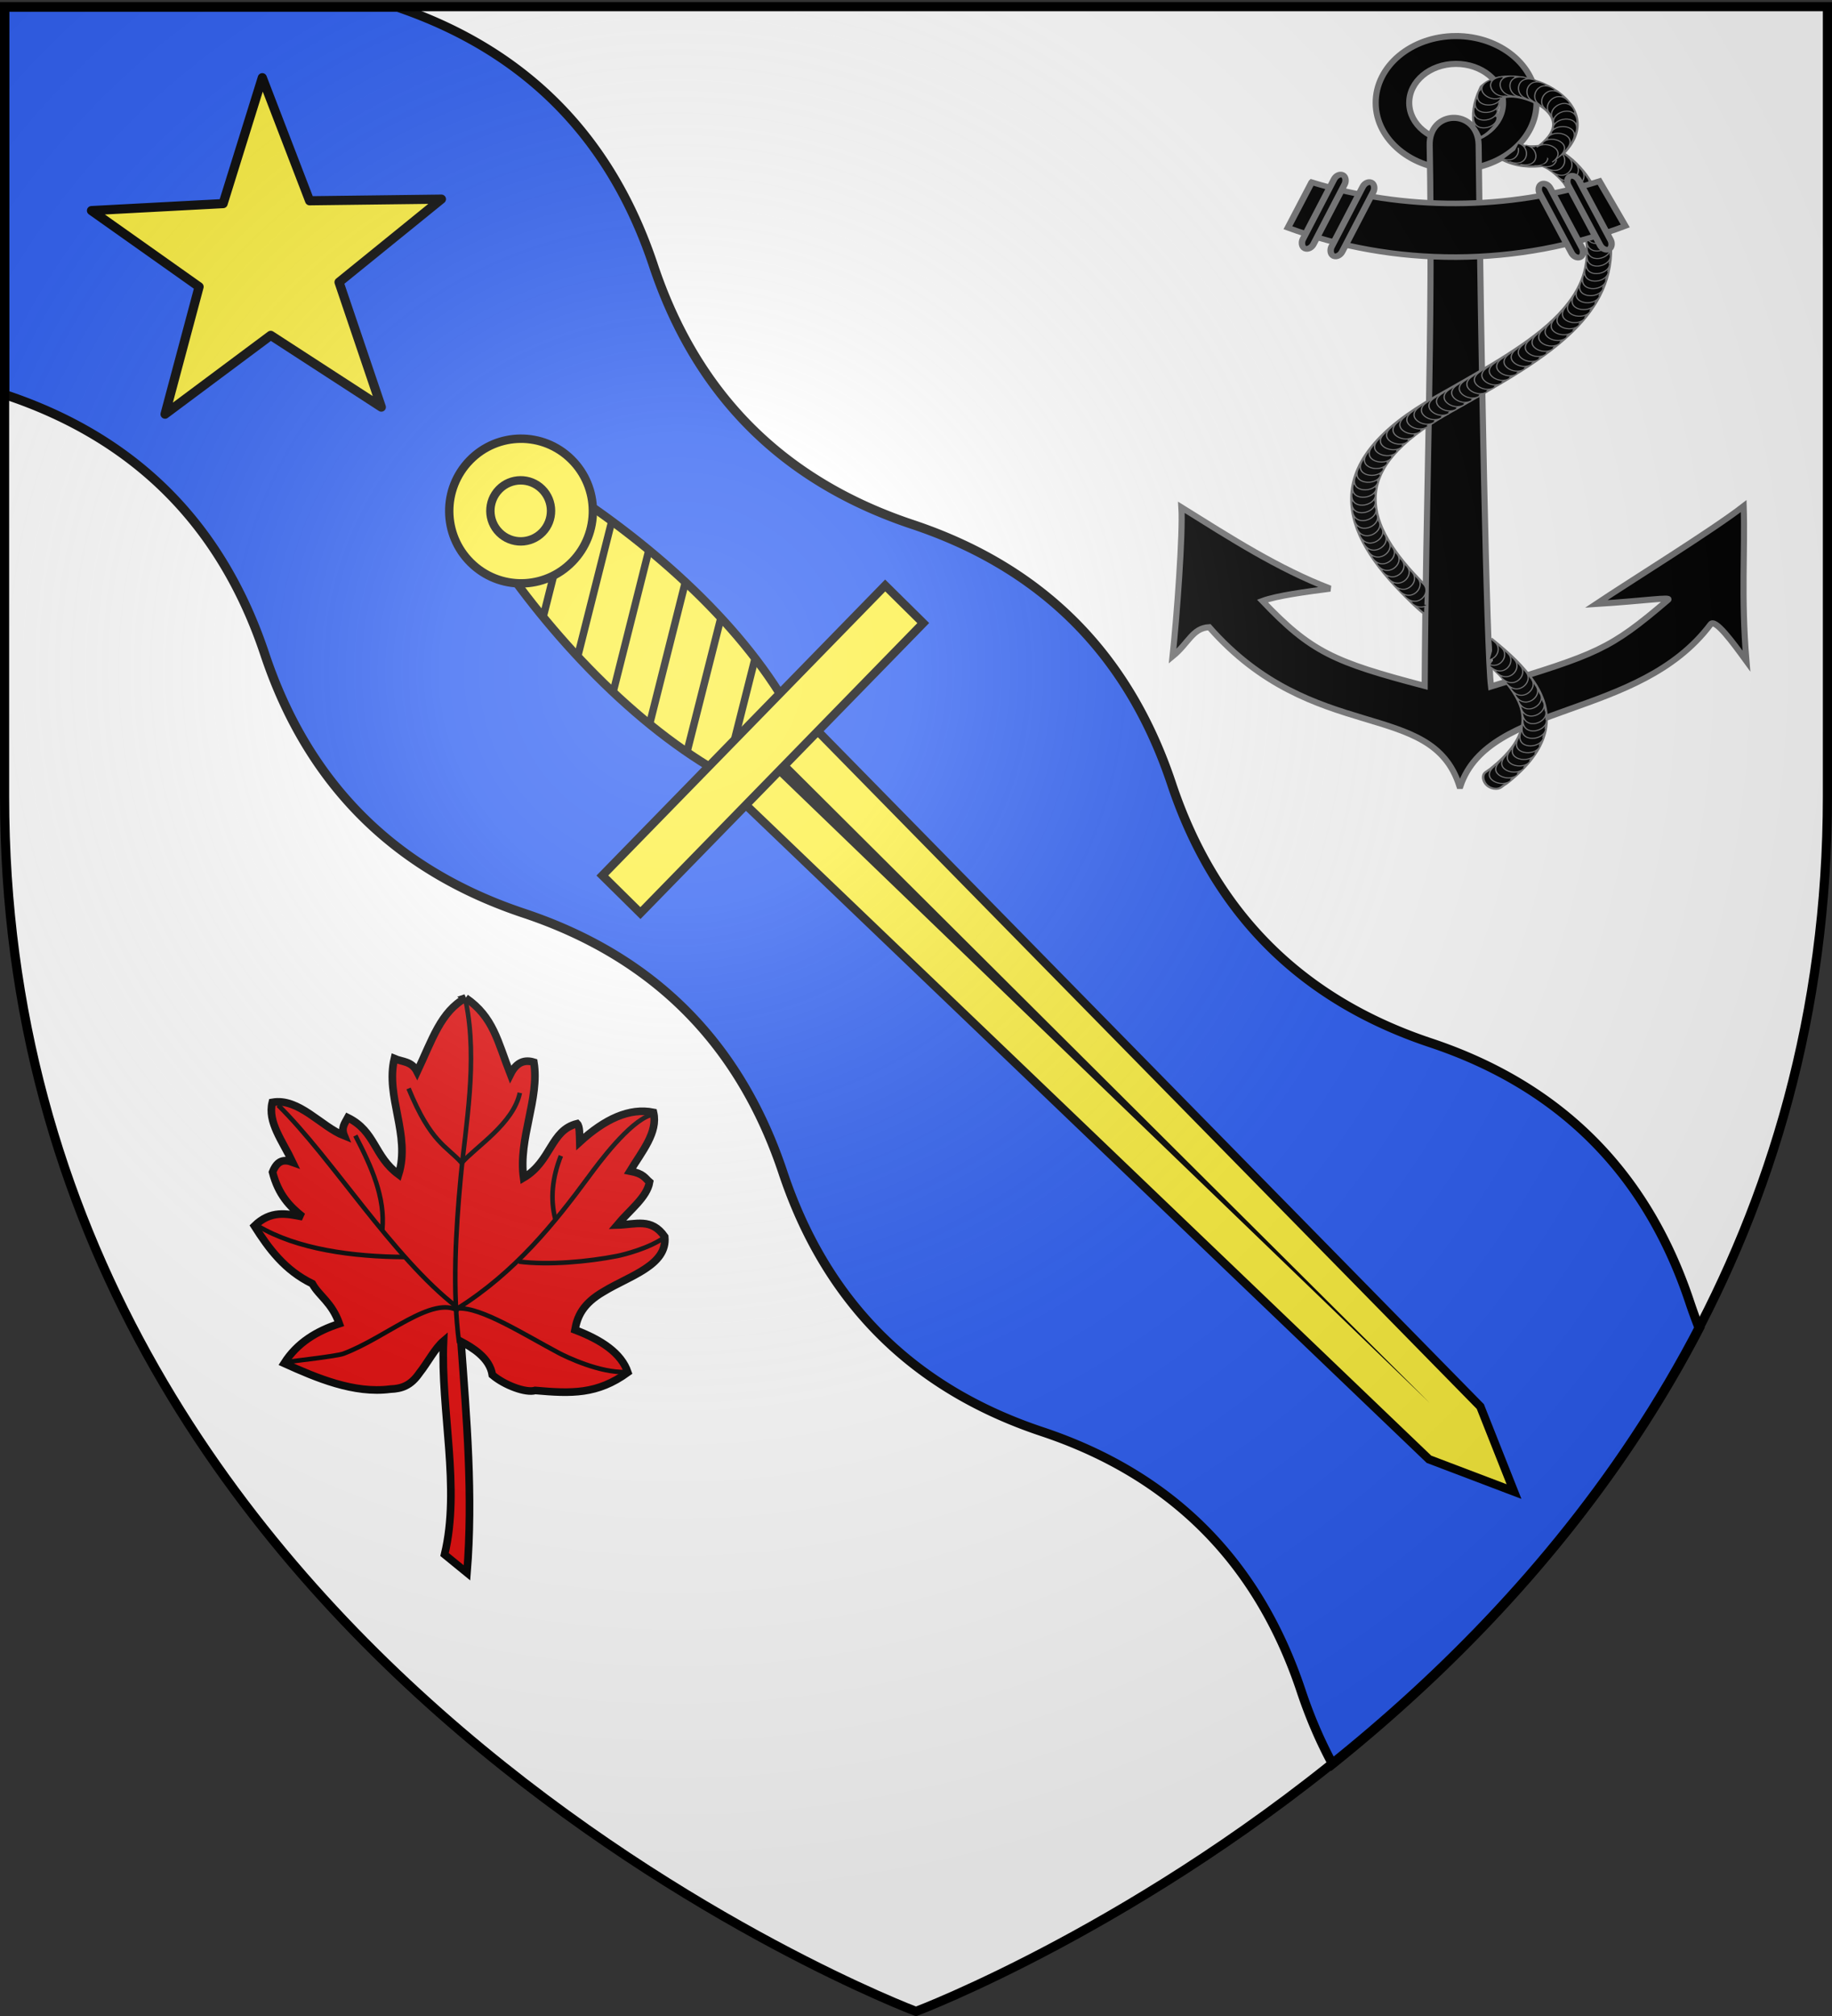 <svg xmlns="http://www.w3.org/2000/svg" xmlns:xlink="http://www.w3.org/1999/xlink" width="600" height="660" version="1.0"><rect width="100%" height="100%" fill="#333333" stroke="none"/><desc>Flag of Canton of Valais (Wallis)</desc><defs><pattern id="n" width="63.433" height="32.822" patternTransform="translate(706.076 -110.317)" patternUnits="userSpaceOnUse"><path d="M1 16.188V1m45.974 15.188v15.634H15.96V16.188M31.467 1v15.188M1 31.822h61.433M1 16.188h61.433" style="fill:none;fill-opacity:1;fill-rule:evenodd;stroke:#000;stroke-width:2;stroke-linecap:square;stroke-linejoin:miter;stroke-miterlimit:4;stroke-dasharray:none;stroke-opacity:1;display:inline"/></pattern><pattern xlink:href="#n" id="o" patternTransform="translate(706.076 -110.317)"/><pattern xlink:href="#n" id="p" patternTransform="translate(706.076 -110.317)"/><pattern xlink:href="#n" id="q" patternTransform="translate(706.076 -110.317)"/><pattern xlink:href="#o" id="u" patternTransform="translate(1455.798 -99.233)"/><pattern xlink:href="#p" id="s" patternTransform="translate(1455.798 -99.233)"/><pattern xlink:href="#q" id="r" patternTransform="translate(1455.798 -99.233)"/><pattern xlink:href="#F" id="E" patternTransform="translate(1455.798 -99.233)"/><pattern xlink:href="#G" id="D" patternTransform="translate(1455.798 -99.233)"/><pattern xlink:href="#H" id="C" patternTransform="translate(1455.798 -99.233)"/><pattern xlink:href="#y" id="F" patternTransform="translate(706.076 -110.317)"/><pattern xlink:href="#y" id="G" patternTransform="translate(706.076 -110.317)"/><pattern xlink:href="#y" id="H" patternTransform="translate(706.076 -110.317)"/><pattern id="y" width="63.433" height="32.822" patternTransform="translate(706.076 -110.317)" patternUnits="userSpaceOnUse"><path d="M1 16.188V1m45.974 15.188v15.634H15.96V16.188M31.467 1v15.188M1 31.822h61.433M1 16.188h61.433" style="fill:none;fill-opacity:1;fill-rule:evenodd;stroke:#000;stroke-width:2;stroke-linecap:square;stroke-linejoin:miter;stroke-miterlimit:4;stroke-dasharray:none;stroke-opacity:1;display:inline"/></pattern><pattern id="aG" width="63.433" height="32.822" patternTransform="translate(706.076 -110.317)" patternUnits="userSpaceOnUse"><path d="M1 16.188V1m45.974 15.188v15.634H15.96V16.188M31.467 1v15.188M1 31.822h61.433M1 16.188h61.433" style="fill:none;fill-opacity:1;fill-rule:evenodd;stroke:#000;stroke-width:2;stroke-linecap:square;stroke-linejoin:miter;stroke-miterlimit:4;stroke-dasharray:none;stroke-opacity:1;display:inline"/></pattern><pattern xlink:href="#aG" id="aH" patternTransform="translate(706.076 -110.317)"/><pattern xlink:href="#aG" id="aI" patternTransform="translate(706.076 -110.317)"/><pattern xlink:href="#aG" id="aJ" patternTransform="translate(706.076 -110.317)"/><pattern xlink:href="#aH" id="aM" patternTransform="translate(1455.798 -99.233)"/><pattern xlink:href="#aI" id="aL" patternTransform="translate(1455.798 -99.233)"/><pattern xlink:href="#aJ" id="aK" patternTransform="translate(1455.798 -99.233)"/><pattern xlink:href="#aX" id="aW" patternTransform="translate(1455.798 -99.233)"/><pattern xlink:href="#aY" id="aV" patternTransform="translate(1455.798 -99.233)"/><pattern xlink:href="#aZ" id="aU" patternTransform="translate(1455.798 -99.233)"/><pattern xlink:href="#aQ" id="aX" patternTransform="translate(706.076 -110.317)"/><pattern xlink:href="#aQ" id="aY" patternTransform="translate(706.076 -110.317)"/><pattern xlink:href="#aQ" id="aZ" patternTransform="translate(706.076 -110.317)"/><pattern id="aQ" width="63.433" height="32.822" patternTransform="translate(706.076 -110.317)" patternUnits="userSpaceOnUse"><path d="M1 16.188V1m45.974 15.188v15.634H15.96V16.188M31.467 1v15.188M1 31.822h61.433M1 16.188h61.433" style="fill:none;fill-opacity:1;fill-rule:evenodd;stroke:#000;stroke-width:2;stroke-linecap:square;stroke-linejoin:miter;stroke-miterlimit:4;stroke-dasharray:none;stroke-opacity:1;display:inline"/></pattern><g id="f"><path id="e" d="M0 0v1h.5z" transform="rotate(18 3.157 -.5)"/><use xlink:href="#e" width="810" height="540" transform="scale(-1 1)"/></g><g id="g"><use xlink:href="#f" width="810" height="540" transform="rotate(72)"/><use xlink:href="#f" width="810" height="540" transform="rotate(144)"/></g><g id="j"><path id="i" d="M0 0v1h.5z" transform="rotate(18 3.157 -.5)"/><use xlink:href="#i" width="810" height="540" transform="scale(-1 1)"/></g><g id="k"><use xlink:href="#j" width="810" height="540" transform="rotate(72)"/><use xlink:href="#j" width="810" height="540" transform="rotate(144)"/></g><g id="L"><path id="K" d="M0 0v1h.5z" transform="rotate(18 3.157 -.5)"/><use xlink:href="#K" width="810" height="540" transform="scale(-1 1)"/></g><g id="M"><use xlink:href="#L" width="810" height="540" transform="rotate(72)"/><use xlink:href="#L" width="810" height="540" transform="rotate(144)"/></g><g id="aa"><path id="Z" d="M0 0v1h.5z" transform="rotate(18 3.157 -.5)"/><use xlink:href="#Z" width="810" height="540" transform="scale(-1 1)"/></g><g id="ab"><use xlink:href="#aa" width="810" height="540" transform="rotate(72)"/><use xlink:href="#aa" width="810" height="540" transform="rotate(144)"/></g><g id="an"><path id="am" d="M0 0v1h.5z" transform="rotate(18 3.157 -.5)"/><use xlink:href="#am" width="810" height="540" transform="scale(-1 1)"/></g><g id="ao"><use xlink:href="#an" width="810" height="540" transform="rotate(72)"/><use xlink:href="#an" width="810" height="540" transform="rotate(144)"/></g><g id="aC"><path id="aB" d="M0 0v1h.5z" transform="rotate(18 3.157 -.5)"/><use xlink:href="#aB" width="810" height="540" transform="scale(-1 1)"/></g><g id="aD"><use xlink:href="#aC" width="810" height="540" transform="rotate(72)"/><use xlink:href="#aC" width="810" height="540" transform="rotate(144)"/></g><g id="bd"><path id="bc" d="M0 0v1h.5z" transform="rotate(18 3.157 -.5)"/><use xlink:href="#bc" width="810" height="540" transform="scale(-1 1)"/></g><g id="be"><use xlink:href="#bd" width="810" height="540" transform="rotate(72)"/><use xlink:href="#bd" width="810" height="540" transform="rotate(144)"/></g><g id="bh"><path id="bg" d="M0 0v1h.5z" transform="rotate(18 3.157 -.5)"/><use xlink:href="#bg" width="810" height="540" transform="scale(-1 1)"/></g><g id="bi"><use xlink:href="#bh" width="810" height="540" transform="rotate(72)"/><use xlink:href="#bh" width="810" height="540" transform="rotate(144)"/></g><radialGradient xlink:href="#a" id="bI" cx="221.445" cy="226.331" r="300" fx="221.445" fy="226.331" gradientTransform="matrix(1.353 0 0 1.349 -77.63 -85.747)" gradientUnits="userSpaceOnUse"/><linearGradient id="a"><stop offset="0" style="stop-color:white;stop-opacity:.314"/><stop offset=".19" style="stop-color:white;stop-opacity:.251"/><stop offset=".6" style="stop-color:#6b6b6b;stop-opacity:.125"/><stop offset="1" style="stop-color:black;stop-opacity:.125"/></linearGradient></defs><g style="display:inline"><path d="M300 658.5s298.5-112.32 298.5-397.772V2.176H1.5v258.552C1.5 546.18 300 658.5 300 658.5" style="fill:#fff;fill-opacity:1;fill-rule:evenodd;stroke:none;stroke-width:1px;stroke-linecap:butt;stroke-linejoin:miter;stroke-opacity:1"/><path d="M0 0h600v660H0z" style="fill:none;stroke:none" transform="matrix(-1 0 0 1 600 0)"/><g style="display:inline"><g style="display:inline"><path d="M1.5 1.002v127.477l.297.1c42.435 14.148 70.713 42.426 84.861 84.852 14.139 42.426 42.426 70.713 84.852 84.852 42.426 14.148 70.704 42.426 84.852 84.86 14.139 42.427 42.426 70.704 84.852 84.853 42.426 14.139 70.713 42.426 84.853 84.852q4.284 12.856 10.301 23.98c43.562-34.951 88.598-81.995 120.116-142.653a162 162 0 0 1-3.14-8.604c-14.139-42.427-42.426-70.713-84.852-84.861-42.426-14.139-70.713-42.426-84.853-84.852-14.147-42.426-42.426-70.704-84.852-84.852-42.426-14.139-70.713-42.426-84.852-84.852-14.023-42.05-41.93-70.212-83.732-84.474H1.5v-.678" style="fill:#2b5df2;fill-opacity:1;stroke:#000;stroke-width:3" transform="translate(.052 .69)"/></g></g><g style="display:inline;fill:#000;stroke:#777778;stroke-opacity:1"><g style="display:inline;fill:#000;stroke:#777778;stroke-opacity:1"><g style="fill:#000;stroke:#777778;stroke-opacity:1"><path d="M111.718 36.74c-15.066.056-27.224 10.244-27.14 22.742.086 12.497 12.382 22.596 27.448 22.54 15.066-.054 27.224-10.242 27.139-22.74s-12.381-22.596-27.447-22.541zm.064 9.441c8.788-.032 15.972 5.852 16.022 13.143.05 7.29-7.054 13.242-15.842 13.274S96.008 66.73 95.959 59.44c-.05-7.29 7.035-13.227 15.823-13.259z" style="fill:#000;fill-opacity:1;fill-rule:evenodd;stroke:#777778;stroke-width:2.072;stroke-miterlimit:4;stroke-dasharray:none;stroke-opacity:1" transform="matrix(.965 0 0 .965 368.934 -23.648)"/><path d="M102.903 73.936c1.171 61.147-1.38 122.153-1.693 183.268-30.907-8.114-38.524-11.487-55.06-28.808 4.836-1.812 15.001-3.152 22.98-4.198-17.77-6.805-34.068-17.344-50.489-27.572.55 8.889-1.586 37.417-2.998 50.546 5.435-4.418 6.73-9.602 12.445-9.887 35.447 40.304 75.426 24.027 84.897 53.86l.365-.001c9.702-28.735 60.51-22.352 84.896-54.84 1.56-2.078 7.56 6.159 12.16 12.477-1.86-22.359-.417-37.4-.94-52.576-10.641 8.254-38.59 25.53-50.04 33.19 16.431-1.02 25.707-2.51 24.401-1.397-20.042 17.088-23.92 18.3-60.105 29.404-1.49-11.995-3.426-115.134-4.206-183.83-.306-12.35-17.022-12.019-16.613.363z" style="fill:#000;fill-opacity:1;fill-rule:evenodd;stroke:#777778;stroke-width:2.072;stroke-miterlimit:4;stroke-dasharray:none;stroke-opacity:1" transform="matrix(.965 0 0 .965 368.934 -23.648)"/><g style="fill:#000;fill-opacity:1;stroke:#777778;stroke-opacity:1"><path d="M852.983 271.819c2.174 1.37 5.954 2.726 9.257 4.234.593-2.31 1.112-4.24 1.447-6.772.866-6.537.838-13.628-2.78-19.531l-8.5 5.25c1.544 2.52 2.082 7.628 1.374 12.969-.19 1.436-.813 2.407-.798 3.85zm-1.934 27.808-9.538-3.89c-9.136 12.193-19.894 17.367-33.386 19.67-17.752 3.028-40.03-.242-65.625-3.72-27.717-3.828-47.63.88-60.031 14.47-11.145 12.212-15.646 30.37-16.298 53.558-.132 3.606-.185 6.674.133 10.268l9.84-10.236c.633-22.036 5.022-37.331 13.7-46.84 9.626-10.549 25.277-14.91 51.312-11.313 25.501 3.464 48.45 7.104 68.657 3.656 16.17-2.759 30.22-10.125 41.236-25.623zM669.223 429.032c-.044 5.269-.596 9.887-1.598 14.156-1.656 7.056-4.596 12.327-9.969 16.125-4.874 3.444-12.117 5.788-22.892 6.095l-2.525-.1c-2.278-.02-3.81 2.658-3.995 4.834-.22 2.584 1.49 5.354 4.213 5.165 2.324-.073.94.14 3.264.081 11.866-.409 20.862-3.097 27.685-7.92 7.627-5.39 11.933-13.321 13.969-22 2.108-8.983 2.057-18.008 1.36-28.28" style="display:inline;fill:#000;fill-opacity:1;fill-rule:evenodd;stroke:#777778;stroke-width:1.036;stroke-linecap:butt;stroke-linejoin:miter;stroke-miterlimit:4;stroke-dasharray:none;stroke-opacity:1" transform="matrix(.585 -.438 .527 .486 -128.534 303.56)"/><path d="M843.24 227.883c3.095.77 7.048.067 10.166-.892 1.755-2.835 4.751-5.184 9.407-7.71 1.227.195 3.09 1.108 5.03 3.531 2.249 2.808 4.116 6.977 4.626 10.875.51 3.9-.209 7.235-2.219 9.563-1.856 2.15-5.324 3.942-11.781 4.125-2.226-1.603-3.787-2.867-5.013-5.01-2.985.66-6.537.57-10.937.028 1.845 6.193 5.917 10.741 11.7 14.326l1.187.718 1.375.032c9.511.144 16.717-2.66 21.032-7.657 4.314-4.996 5.334-11.503 4.562-17.406s-3.225-11.48-6.719-15.844-8.372-7.946-14.312-7.468l-.938.093-.875.438c-6.787 3.37-11.533 7.626-14.58 12.6-.198 1.676-.829 3.505-1.71 5.658z" style="display:inline;fill:#000;fill-opacity:1;fill-rule:evenodd;stroke:#777778;stroke-width:1.036;stroke-linecap:butt;stroke-linejoin:miter;stroke-miterlimit:4;stroke-dasharray:none;stroke-opacity:1" transform="matrix(.585 -.438 .527 .486 -128.534 303.56)"/><path d="M857.175 246.34c4.427 3.706-.53 13.279-6.81 7.072" style="fill:#000;fill-opacity:1;fill-rule:evenodd;stroke:#777778;stroke-width:.532px;stroke-linecap:butt;stroke-linejoin:miter;stroke-opacity:1" transform="matrix(.585 -.438 .527 .486 -128.534 303.56)"/><path d="M859.287 257.373c-2.046 1.601-5.041 1.595-7.099-2.393m10.744 2.295c-.832 4.482-7.956 7.48-9.674.082m10.38 2.082c.983 5.689-8.984 9.79-9.767.997m9.952 3.436c.267 5.766-10.132 8.595-9.813-.228m9.54 4.58c-.363 5.76-11.01 7.44-9.731-1.296m9.115 5.499c-.21 1.397-1.012 2.497-2.074 3.236m-9.251 22.897c-2.64 4.39-10.988 2.199-9.232-3.358m6.82 6.685c-3.257 4.767-13.266.768-7.702-6.087m5.095 9.284c-3.541 4.56-13.288-.044-7.315-6.546m4.51 9.587c-3.826 4.324-13.259-.892-6.883-7m3.875 9.857c-4.101 4.063-13.17-1.763-6.406-7.438m3.205 10.086c-4.365 3.777-13.022-2.644-5.892-7.852m2.366 10.354c-4.725 3.316-12.671-3.607-5.206-8.32m1.65 10.463c-4.935 2.994-12.395-4.786-4.494-8.727m.802 10.607c-5.12 2.667-12.058-5.581-3.918-9M823 321.77c-5.277 2.342-11.687-6.324-3.348-9.228m-.612 10.584c-5.433 1.947-11.188-7.165-2.66-9.448m-1.281 10.549c-5.533 1.647-10.78-7.768-2.139-9.58m-1.84 10.452c-5.608 1.364-10.37-8.305-1.649-9.676m-2.348 10.34c-5.667 1.1-9.973-8.78-1.196-9.743m-2.808 10.22c-5.709.858-9.59-9.197-.782-9.786m-3.218 10.096c-5.738.639-9.231-9.558-.406-9.808m-3.584 9.973c-5.756.442-8.897-9.87-.068-9.816m-3.905 9.856c-5.767.265-8.592-10.137.232-9.814m-4.187 9.745c-5.772.11-8.316-10.365.495-9.805m-4.431 9.644c-5.773-.026-8.07-10.557.725-9.79m-4.64 9.55c-5.772-.141-7.857-10.717.922-9.773m-4.853 9.453c-5.766-.282-7.593-10.905 1.16-9.747m-4.966 9.387c-5.766-.282-7.593-10.905 1.16-9.748m-5.079 9.357c-5.758-.416-7.337-11.079 1.387-9.718m-5.184 9.27c-5.758-.417-7.337-11.08 1.387-9.719m-5.184 9.27c-5.758-.416-7.337-11.079 1.387-9.719m-5.254 9.209c-5.75-.507-7.163-11.193 1.539-9.696m-5.329 9.188c-5.75-.507-7.163-11.193 1.539-9.696m-5.328 9.188c-5.751-.507-7.163-11.193 1.538-9.696m-5.328 9.187c-5.75-.506-7.163-11.192 1.539-9.695m-5.328 9.187c-5.751-.506-7.163-11.192 1.538-9.695m-5.273 9.24c-5.757-.436-7.3-11.103 1.42-9.713m-5.054 9.358c-5.768-.235-7.681-10.842 1.08-9.757m-4.705 9.503c-5.773-.015-8.09-10.542.708-9.791m-4.322 9.652c-5.768.226-8.522-10.195.299-9.812m-3.897 9.804c-5.751.489-8.977-9.795-.148-9.815m-3.426 9.957c-5.72.774-9.223-9.787-.394-9.807m-3.149 10.118c-5.67 1.082-9.718-9.309-.901-9.766m-2.67 10.28c-5.619 1.327-10.156-8.782-1.377-9.716m-2.067 10.431c-5.526 1.672-10.816-7.72-2.183-9.57m-1.182 10.515c-5.403 2.034-11.303-6.987-2.811-9.405m-.453 10.599c-5.246 2.408-11.765-6.176-3.464-9.185m.497 10.558c-4.944 2.979-12.358-5.209-4.302-8.822m1.333 10.554c-4.698 3.354-12.719-3.847-5.134-8.367m2.502 10.247c-4.267 3.888-13.137-2.706-5.934-7.812m3.365 10.086c-3.946 4.213-13.226-1.269-6.68-7.193m4.458 9.565c-3.434 4.64-13.407-.095-7.34-6.51m5.237 9.255c-3.083 4.88-13.23 1.243-7.915-5.807m6.045 8.738c-2.734 5.084-13.11 2.166-8.301-5.239m6.74 8.194c-2.229 5.326-12.84 3.427-8.771-4.41m7.381 7.58c-1.832 5.474-12.552 4.356-9.068-3.756m7.84 7.096c-1.537 5.563-12.301 5.02-9.255-3.267m8.21 6.69c-1.264 5.633-12.042 5.617-9.406-2.81m8.523 6.302c-1.01 5.683-11.778 6.15-9.522-2.386m8.787 5.931c-.777 5.72-11.517 6.626-9.611-1.995m9.008 5.584c-.564 5.745-11.264 7.049-9.679-1.637m9.193 5.26c-.37 5.762-11.02 7.425-9.729-1.309m9.348 4.962c-.194 5.77-10.788 7.758-9.765-1.011m9.476 4.685c-.033 5.773-10.8 7.896-9.778-.874m9.582 4.693c-.033 5.772-10.568 8.055-9.789-.74m3.86 9.681c-2.25-.104-4.236-1.768-3.985-5.737m12.557 38.208c.394 3.98-4.4 6.82-7.43 5.253m7.597-1.332c.38 4.86-6.908 7.868-9.163 3.37m9.233.576c.307 5.764-10.074 8.665-9.815-.16m9.766 4.13c.135 5.77-10.328 8.36-9.807-.453m9.609 4.444c-.068 5.772-10.615 7.993-9.784-.797m9.36 5.036c-.577 5.743-11.279 7.022-9.674-1.66m9.02 5.7c-.891 5.702-11.647 6.394-9.57-2.187m8.63 6.293c-1.339 5.615-11.878 5.697-9.409-2.78m8.117 6.756c-1.744 5.503-12.481 4.558-9.129-3.61m7.332 7.667c-2.415 5.243-12.95 2.97-8.608-4.718m6.296 8.6c-3.131 4.85-13.028 1.562-7.991-5.689m5.31 9.078c-3.606 4.507-13.285-.235-7.22-6.65m3.899 9.824c-4.267 3.888-13.085-2.31-6.091-7.698m2.373 10.38c-4.816 3.182-12.558-3.785-5.042-8.418m1.255 10.465c-5.103 2.696-12.09-5.511-3.97-8.977m.014 10.593c-5.33 2.218-11.535-6.595-3.132-9.303m-.926 10.525c-5.497 1.761-10.939-7.543-2.337-9.534m-1.77 10.412c-5.617 1.335-10.33-8.359-1.601-9.685m-2.522 10.27c-5.694.945-9.729-9.05-.93-9.773m-3.182 10.115c-5.743.592-9.154-9.633-.326-9.812" style="fill:#000;stroke:#777778;stroke-width:.532px;stroke-linecap:butt;stroke-linejoin:miter;stroke-opacity:1" transform="matrix(.585 -.438 .527 .486 -128.534 303.56)"/><path d="M857.318 247.283c5.766-.281 8.62 10.113-.205 9.815m3.63-9.947c5.726-.74 9.397 9.395.577 9.799m2.525-10.286c5.57-1.518 10.598 8.015 1.918 9.627m.962-10.548c5.254-2.391 11.745 6.213 3.435 9.195m-1.173-10.48c4.512-3.6 12.903 3.164 5.57 8.08m-3.763-9.824c3.419-4.65 13.282-.308 7.485 6.35m-6.208-8.569c2.14-5.36 12.779-3.636 8.84 4.265m-8.196-6.64c.606-5.741 11.314-6.967 9.666 1.706m-9.49-4.623c-.44-5.756 9.87-8.895 9.816-.066m-10.19-3.057c-1.22-5.642 8.568-10.153 9.714-1.4m-10.545-1.621c-1.989-5.419 7.08-11.243 9.427-2.734m-10.673-.188c-2.677-5.114 5.557-12.069 8.992-3.936m-10.428 1.503c-3.648-4.473 3.73-12.982 8.205-5.372m-10.199 2.933c-4.218-3.941 1.252-13.229 7.184-6.69m-9.209 5.029c-5.04-2.812-1.961-13.141 5.367-8.218m-7.354 7.401c-5.686-.993-6.185-11.758 2.356-9.527m-2.592 9.762c-4.977 2.924-12.327-4.959-4.372-8.788m1.569 10.516c-4.636 3.439-12.786-3.614-5.286-8.271m2.73 10.258c-4.199 3.96-13.122-2.084-6.222-7.591m3.987 9.858c-3.656 4.467-13.28-.383-7.145-6.73m3.416 24.029c-1.812 2.959-6.28 4.337-8.342.057m9.867-1.61c2.96 4.955-5.531 12.308-8.89 4.144m10.569-1.437c3.569 4.537-3.251 12.883-8.118 5.517" style="fill:#000;stroke:#777778;stroke-width:.532px;stroke-linecap:butt;stroke-linejoin:miter;stroke-opacity:1" transform="matrix(.585 -.438 .527 .486 -128.534 303.56)"/></g><g style="fill:#000;stroke:#777778;stroke-opacity:1" transform="scale(.787 .655)rotate(-45 273.237 -69.7)"><path d="m352.328 236.77-23.089 9.084c8.585 22.136 21.605 42.536 39.163 59.92 17.673 17.496 38.352 30.372 60.74 38.732l8.182-23.454c-18.285-8.238-35.227-19.668-50.048-34.342-14.885-14.738-26.52-31.647-34.948-49.94z" style="display:inline;fill:#000;fill-opacity:1;fill-rule:evenodd;stroke:#777778;stroke-width:2.786;stroke-miterlimit:4;stroke-dasharray:none;stroke-opacity:1"/><rect width="5.058" height="39.973" x="-505.947" y="183.919" rx="3.659" ry="3.659" style="display:inline;fill:#000;fill-opacity:1;fill-rule:evenodd;stroke:#777778;stroke-width:2.793;stroke-miterlimit:4;stroke-dasharray:none;stroke-opacity:1" transform="matrix(-.964 -.265 -.359 .933 0 0)"/><rect width="5.058" height="39.973" x="359.279" y="-284.447" rx="3.659" ry="3.659" style="fill:#000;fill-opacity:1;fill-rule:evenodd;stroke:#777778;stroke-width:2.793;stroke-miterlimit:4;stroke-dasharray:none;stroke-opacity:1" transform="matrix(.275 .962 -.93 .368 0 0)"/><rect width="5.058" height="39.973" x="371.782" y="-286.964" rx="3.659" ry="3.659" style="display:inline;fill:#000;fill-opacity:1;fill-rule:evenodd;stroke:#777778;stroke-width:2.793;stroke-miterlimit:4;stroke-dasharray:none;stroke-opacity:1" transform="matrix(.275 .962 -.93 .368 0 0)"/><rect width="5.058" height="39.973" x="-518.46" y="186.415" rx="3.659" ry="3.659" style="display:inline;fill:#000;fill-opacity:1;fill-rule:evenodd;stroke:#777778;stroke-width:2.077;stroke-miterlimit:4;stroke-dasharray:none;stroke-opacity:1" transform="matrix(-.964 -.265 -.359 .933 0 0)"/><rect width="5.058" height="39.973" x="-518.46" y="186.415" rx="3.659" ry="3.659" style="display:inline;fill:#000;fill-opacity:1;fill-rule:evenodd;stroke:#777778;stroke-width:2.793;stroke-miterlimit:4;stroke-dasharray:none;stroke-opacity:1" transform="matrix(-.964 -.265 -.359 .933 0 0)"/></g></g></g></g><g style="display:inline"><path d="M504.278 498.453c3.006-8.783-1.102-17.418-4.56-28.56 3.694 1.392 5.688-.915 8.412-1.856-6.255-11.285-20.862-14.829-26.619-27.078 10.03-1.067 15.036 5.357 24.83 2.512-.541-2.153-.583-3.96-3.143-5.163 7.62-2.925 19.36-.784 24.768-7.827-3.155-5.84-10.982-7.063-18.132-9.971 2.717-1.112 4.197-2.855 2.657-6.834-6.433-4.21-11.862-4.51-17.12-4.133 4.524-2.767 9.197-5.38 9.625-12.874-8.509-2.303-17.128-4.025-26.754-1.165-4.454-1.504-8.852-.188-15.353-3.693 3.828-6.751 5.974-13.89 4.578-21.77-11.125 3.634-23.645 8.053-31.377 17.233-2.659 2.616-4.17 5.347-3.476 10.316.29 4.26 1.703 9.382 1.24 13.05-14.535-17.407-36.559-31.661-47.403-51.364l-9.464.53c15.557 20.071 34.162 37.193 52.543 54.582-3.984 1.02-10.528 2.418-14.96-1.155-5.261.186-12.153 3.005-13.798 5.726-9.447 7.222-15.916 12.726-18.387 24.84 5.864 3.214 13.56 1.994 22.17-1.417 2.308 3.656 3.967 7.906 1.477 15.722-2.745 9.41-9.605 20.362-2.612 26.622 7.442 1.69 9.634-3.404 14.08-7.676.29 6.545-1.083 13.273 1.662 17.534 1.99-.082 3.222.753 7.142-1.66 1.454 7.314 1.75 15.597 7.298 19.362 6.924-4.155 10.31-12.424 11.292-23.433 1.66 1.695 3.429 3.801 4.665 3.844 5.03-7.512-2.114-14.728 1.005-24.91 10.01 8.29 13.567 22.742 23.028 30.192 2.799-1.309 4.263-3.732 3.03-8.064 10.307 5.058 16.682 10.074 27.656 8.538z" style="display:inline;fill:#e20909;fill-opacity:1;fill-rule:evenodd;stroke:#000;stroke-width:2.5;stroke-linecap:butt;stroke-linejoin:miter;stroke-miterlimit:4;stroke-dasharray:none;stroke-opacity:1" transform="rotate(-137.574 295.069 480.843)"/><g style="fill:none;stroke:#000;stroke-width:1.408;stroke-miterlimit:4;stroke-dasharray:none;stroke-opacity:1"><path d="M406.39 651.442c-2.57-16.105-1.91-34.927-.854-50.736 1.072-16.062 4.37-35.998.195-54.125" style="display:inline;fill:none;fill-rule:evenodd;stroke:#000;stroke-width:1.408;stroke-linecap:butt;stroke-linejoin:miter;stroke-miterlimit:4;stroke-dasharray:none;stroke-opacity:1" transform="rotate(1.504 9971.297 -10192.52)scale(1.065)"/><path d="M388.8 573.628c7.339 16.58 12.048 17.274 16.94 22.452 4.335-5.178 15.548-12.474 17.303-22.012M405.427 640.4c-20.355-14.952-39.392-44.515-56.58-60.58M405.618 640.845c17.364-11.576 29.033-26.838 39.388-41.723 2.824-4.06 11.83-16.944 18.398-19.272" style="display:inline;fill:none;fill-rule:evenodd;stroke:#000;stroke-width:1.408;stroke-linecap:butt;stroke-linejoin:miter;stroke-miterlimit:4;stroke-dasharray:none;stroke-opacity:1" transform="rotate(1.504 9971.297 -10192.52)scale(1.065)"/><path d="M436.172 593.093c-2.506 6.847-2.971 13.353-1.208 19.488M381.87 617.29c.68-10.016-3.8-19.23-9.047-28.76M343.543 617.075c12.235 6.893 29.555 8.727 45.556 8.374M424.124 625.936c9.23.917 21.267-.523 30.166-2.513 1.991-.445 9.864-2.655 14.435-6.148M405.788 640.817c7.07-.622 20.336 7.396 31.218 12.815 2.35 1.17 12.884 5.924 20.991 5.373M406.055 641.617c-8.24-4.787-21.825 8.598-35.12 14.032-1.99.814-15.097 2.615-17.055 2.985" style="display:inline;fill:none;fill-rule:evenodd;stroke:#000;stroke-width:1.408;stroke-linecap:butt;stroke-linejoin:miter;stroke-miterlimit:4;stroke-dasharray:none;stroke-opacity:1" transform="rotate(1.504 9971.297 -10192.52)scale(1.065)"/></g><path d="m933.283 515.29-36.222-23.49-34.61 25.808 11.146-41.708-35.239-24.94 43.111-2.288 12.83-41.222 15.499 40.294 43.168-.536-33.532 27.192z" style="opacity:1;fill:#fcef3c;fill-opacity:1;fill-rule:nonzero;stroke:#000;stroke-width:3;stroke-linecap:round;stroke-linejoin:round;stroke-miterlimit:4;stroke-dasharray:none;stroke-dashoffset:0;stroke-opacity:1" transform="translate(-808.395 -382.013)"/></g><g style="display:inline"><g style="display:inline"><path d="M285.196 568.555c-8.594-36.617-12.163-80.882-2.85-117.047 9.58-37.202 25.18-37.202 34.76 0 9.31 36.16 7.02 80.432-1.09 117.047z" style="fill:#fcef3c;fill-opacity:1;fill-rule:nonzero;stroke:#000;stroke-width:3;stroke-miterlimit:4;stroke-dasharray:none;stroke-opacity:1" transform="matrix(-.64 .656 -.652 -.644 732.07 335.184)"/><path d="M281.484 442.64h37.032L313.15 97.635 300 67.811l-13.15 29.824z" style="fill:#fcef3c;fill-opacity:1;fill-rule:nonzero;stroke:#000;stroke-width:3;stroke-miterlimit:4;stroke-dasharray:none;stroke-opacity:1" transform="matrix(-.64 .656 -.652 -.644 732.07 335.184)"/><path d="m297.318 439.527 1.337-328.172 4.027 328.172z" style="fill:#000;fill-opacity:1;fill-rule:evenodd;stroke:none;stroke-width:4;stroke-linecap:butt;stroke-linejoin:miter;stroke-miterlimit:4;stroke-dasharray:none;stroke-opacity:1" transform="matrix(-.64 .656 -.652 -.644 732.07 335.184)"/><path d="m315.766 446.744-36.75 21.437c-.165 1.114-.324 2.221-.47 3.344l37.97-22.094c-.253-.92-.49-1.815-.75-2.687m3.75 15.719-42.375 24.656c-.055 1.052-.085 2.1-.125 3.156l43-25c-.161-.934-.326-1.886-.5-2.812m2.375 16.468-44.97 26.22c.023 1.019.029 2.041.063 3.062l45.188-26.344q-.13-1.473-.281-2.938m1.125 17.282-45.157 26.312c.083.981.158 1.959.25 2.938l44.97-26.25c-.02-1.003-.033-2-.063-3m-.063 17.875-43.219 25.218c.132.943.267 1.875.407 2.813l42.687-24.844c.05-1.061.087-2.125.125-3.187m-1.25 18.625-39.281 22.875c.179.931.377 1.857.562 2.78l38.344-22.343c.122-1.104.265-2.203.375-3.312m-2.562 19.375-28.25 16.468h5.312l22.375-13c.201-1.146.374-2.312.563-3.468" style="display:inline;fill:#000;fill-opacity:1;fill-rule:nonzero;stroke:none;stroke-width:2;stroke-miterlimit:4;stroke-dasharray:none;stroke-opacity:1" transform="matrix(-.64 .656 -.652 -.644 732.07 335.184)"/><path d="M227.635-454.717h144.731v19.114H227.635z" style="fill:#fcef3c;fill-opacity:1;fill-rule:nonzero;stroke:#000;stroke-width:3;stroke-miterlimit:4;stroke-dasharray:none;stroke-opacity:1" transform="matrix(-.64 .656 .652 .644 732.07 335.184)"/><g style="fill:#fcef3c;fill-opacity:1;stroke:#000;stroke-width:3.355;stroke-miterlimit:4;stroke-dasharray:none;stroke-opacity:1"><path d="M317.693 37.924c.006 15.904-12.885 28.8-28.79 28.8-15.903 0-28.795-12.896-28.789-28.8-.006-15.904 12.886-28.8 28.79-28.8s28.795 12.896 28.789 28.8z" style="fill:#fcef3c;fill-opacity:1;fill-rule:nonzero;stroke:#000;stroke-width:3.355;stroke-miterlimit:4;stroke-dasharray:none;stroke-opacity:1" transform="matrix(-.572 .587 .583 .576 313.793 -24.126)"/><path d="M161.624 35.904c.003 7.813-6.33 14.148-14.142 14.148s-14.145-6.335-14.142-14.148c-.003-7.812 6.33-14.147 14.142-14.147 7.813 0 14.145 6.335 14.142 14.147z" style="fill:#fcef3c;fill-opacity:1;fill-rule:nonzero;stroke:#000;stroke-width:3.905;stroke-miterlimit:4;stroke-dasharray:none;stroke-opacity:1" transform="matrix(-.492 .504 .501 .495 225.11 75.145)"/></g></g></g></g><path d="M300 658.5s298.5-112.32 298.5-397.772V2.176H1.5v258.552C1.5 546.18 300 658.5 300 658.5" style="opacity:1;fill:url(#bI);fill-opacity:1;fill-rule:evenodd;stroke:none;stroke-width:1px;stroke-linecap:butt;stroke-linejoin:miter;stroke-opacity:1"/><path d="M300 658.5S1.5 546.18 1.5 260.728V2.176h597v258.552C598.5 546.18 300 658.5 300 658.5z" style="opacity:1;fill:none;fill-opacity:1;fill-rule:evenodd;stroke:#000;stroke-width:3;stroke-linecap:butt;stroke-linejoin:miter;stroke-miterlimit:4;stroke-dasharray:none;stroke-opacity:1"/></svg>